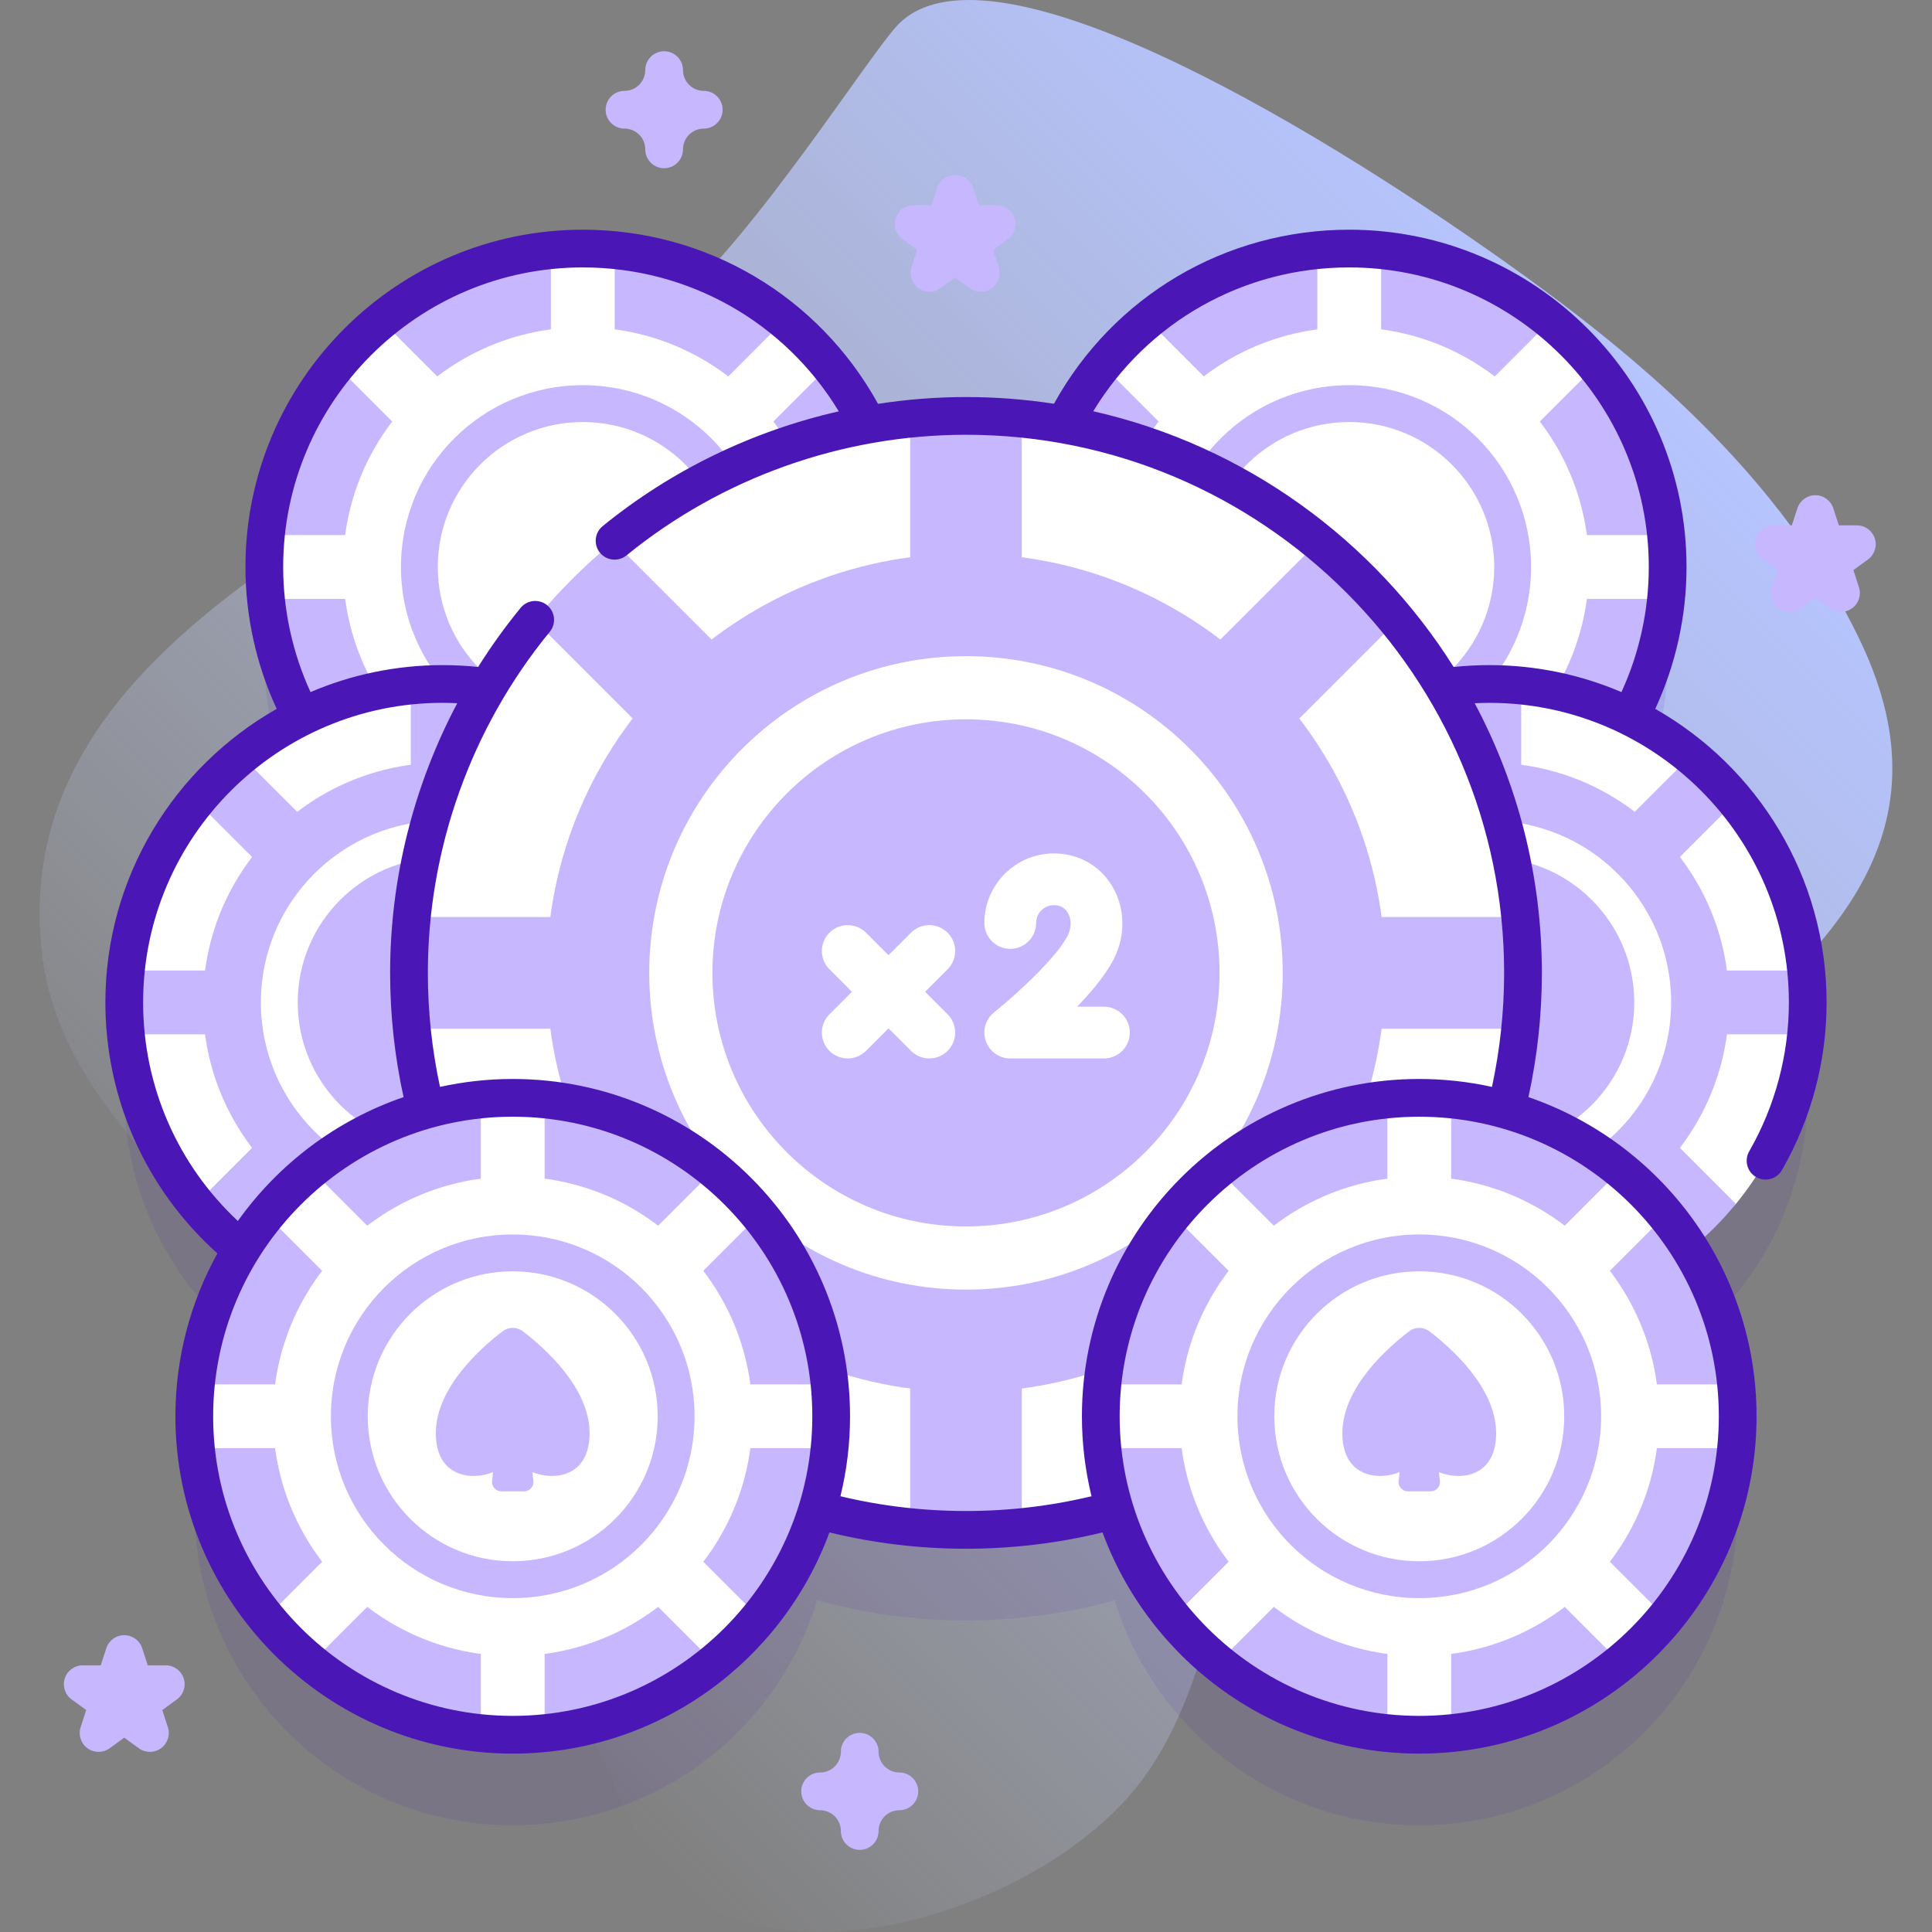 <svg width="120" height="120" viewBox="0 0 120 120" fill="none" xmlns="http://www.w3.org/2000/svg">
<rect x="0" y="0" width="120" height="120" fill="#808080" stroke="none"/>
<path d="M115.588 39.903C110.666 29.496 101.561 22.002 93.487 16.27C80.79 7.256 61.157 -4.277 55.712 1.602C53.88 3.581 46.826 14.698 41.928 18.826C28.179 30.414 0.42 38.232 2.58 58.975C4.19 74.438 25.212 79.676 39.144 113.142C44.09 125.024 63.951 119.642 70.775 110.767C73.682 106.986 74.871 102.171 76.078 97.556C83.364 69.688 127.21 64.475 115.588 39.903Z" fill="url(#paint0_linear_3178_14649)"/>
<path opacity="0.1" d="M112.282 67.888C112.282 60.108 107.788 53.38 101.256 50.15C102.738 47.376 103.581 44.208 103.581 40.843C103.581 29.919 94.725 21.063 83.802 21.063C76.059 21.063 69.359 25.515 66.112 31.996C64.128 31.642 62.085 31.458 59.999 31.458C57.914 31.458 55.871 31.642 53.887 31.996C50.639 25.515 43.94 21.063 36.197 21.063C25.273 21.063 16.418 29.919 16.418 40.843C16.418 44.208 17.26 47.376 18.743 50.15C12.211 53.38 7.717 60.107 7.717 67.888C7.717 74.074 10.558 79.594 15.005 83.222C13.143 86.237 12.067 89.789 12.067 93.594C12.067 104.518 20.923 113.373 31.846 113.373C40.75 113.373 48.278 107.489 50.759 99.398C53.7 100.212 56.798 100.648 59.999 100.648C63.2 100.648 66.298 100.211 69.24 99.398C71.72 107.489 79.248 113.373 88.152 113.373C99.076 113.373 107.931 104.518 107.931 93.594C107.931 89.789 106.855 86.237 104.993 83.222C109.441 79.594 112.282 74.074 112.282 67.888Z" fill="#4A17B6"/>
<path d="M83.803 54.997C94.727 54.997 103.582 46.142 103.582 35.218C103.582 24.294 94.727 15.438 83.803 15.438C72.879 15.438 64.023 24.294 64.023 35.218C64.023 46.142 72.879 54.997 83.803 54.997Z" fill="#C7B7FF"/>
<path d="M99.12 22.703C98.281 21.678 97.342 20.739 96.317 19.901L85.784 30.433V15.537C85.133 15.472 84.472 15.438 83.803 15.438C83.134 15.438 82.473 15.472 81.821 15.537V30.433L71.289 19.901C70.264 20.739 69.325 21.678 68.486 22.703L79.019 33.236H64.122C64.057 33.888 64.023 34.549 64.023 35.218C64.023 35.887 64.057 36.548 64.122 37.199H79.019L68.486 47.732C69.324 48.757 70.263 49.696 71.289 50.535L81.821 40.002V54.899C82.473 54.964 83.134 54.997 83.803 54.997C84.472 54.997 85.133 54.963 85.784 54.899V40.002L96.317 50.535C97.342 49.696 98.281 48.757 99.12 47.732L88.587 37.199H103.484C103.549 36.548 103.582 35.887 103.582 35.218C103.582 34.549 103.548 33.888 103.484 33.236H88.587L99.12 22.703Z" fill="white"/>
<path d="M83.803 50.109C92.028 50.109 98.695 43.442 98.695 35.218C98.695 26.993 92.028 20.326 83.803 20.326C75.579 20.326 68.912 26.993 68.912 35.218C68.912 43.442 75.579 50.109 83.803 50.109Z" fill="white"/>
<path d="M83.804 46.512C90.041 46.512 95.097 41.455 95.097 35.218C95.097 28.98 90.041 23.924 83.804 23.924C77.566 23.924 72.51 28.98 72.51 35.218C72.51 41.455 77.566 46.512 83.804 46.512Z" fill="#C7B7FF"/>
<path d="M83.803 44.222C88.776 44.222 92.808 40.191 92.808 35.218C92.808 30.245 88.776 26.213 83.803 26.213C78.83 26.213 74.799 30.245 74.799 35.218C74.799 40.191 78.83 44.222 83.803 44.222Z" fill="white"/>
<path d="M36.197 54.997C47.121 54.997 55.977 46.142 55.977 35.218C55.977 24.294 47.121 15.438 36.197 15.438C25.273 15.438 16.418 24.294 16.418 35.218C16.418 46.142 25.273 54.997 36.197 54.997Z" fill="#C7B7FF"/>
<path d="M51.514 22.703C50.676 21.678 49.737 20.739 48.712 19.901L38.179 30.433V15.537C37.527 15.472 36.867 15.438 36.198 15.438C35.529 15.438 34.868 15.472 34.216 15.537V30.433L23.683 19.901C22.658 20.739 21.719 21.678 20.881 22.703L31.413 33.236H16.516C16.451 33.888 16.418 34.549 16.418 35.218C16.418 35.887 16.452 36.548 16.516 37.199H31.413L20.881 47.732C21.719 48.757 22.658 49.696 23.683 50.535L34.216 40.002V54.899C34.867 54.964 35.528 54.997 36.197 54.997C36.866 54.997 37.527 54.963 38.179 54.899V40.002L48.712 50.535C49.736 49.696 50.676 48.757 51.514 47.732L40.982 37.199H55.878C55.943 36.548 55.977 35.887 55.977 35.218C55.977 34.549 55.943 33.888 55.878 33.236H40.982L51.514 22.703Z" fill="white"/>
<path d="M36.198 50.109C44.422 50.109 51.089 43.442 51.089 35.218C51.089 26.993 44.422 20.326 36.198 20.326C27.974 20.326 21.307 26.993 21.307 35.218C21.307 43.442 27.974 50.109 36.198 50.109Z" fill="white"/>
<path d="M36.198 46.512C42.435 46.512 47.492 41.455 47.492 35.218C47.492 28.98 42.435 23.924 36.198 23.924C29.961 23.924 24.904 28.98 24.904 35.218C24.904 41.455 29.961 46.512 36.198 46.512Z" fill="#C7B7FF"/>
<path d="M36.198 44.222C41.171 44.222 45.202 40.191 45.202 35.218C45.202 30.245 41.171 26.213 36.198 26.213C31.225 26.213 27.193 30.245 27.193 35.218C27.193 40.191 31.225 44.222 36.198 44.222Z" fill="white"/>
<path d="M107.82 74.777C110.608 71.368 112.281 67.01 112.281 62.262C112.281 51.338 103.426 42.483 92.502 42.483C81.578 42.483 72.723 51.339 72.723 62.262C72.723 73.186 81.578 82.042 92.502 82.042C97.25 82.042 101.608 80.369 105.017 77.58L107.82 74.777Z" fill="white"/>
<path d="M107.819 49.748C106.981 48.723 106.041 47.784 105.016 46.945L94.484 57.478V42.581C93.832 42.516 93.171 42.483 92.502 42.483C91.833 42.483 91.172 42.517 90.52 42.581V57.478L79.988 46.945C78.963 47.784 78.024 48.723 77.185 49.748L87.718 60.281H72.821C72.756 60.932 72.723 61.593 72.723 62.262C72.723 62.931 72.756 63.592 72.821 64.244H87.718L77.185 74.776C78.023 75.801 78.963 76.741 79.988 77.579L90.52 67.047V81.943C91.172 82.008 91.833 82.042 92.502 82.042C93.171 82.042 93.832 82.008 94.484 81.943V67.047L105.016 77.579C106.041 76.741 106.98 75.802 107.819 74.776L97.286 64.244H112.183C112.248 63.592 112.281 62.931 112.281 62.262C112.281 61.593 112.248 60.932 112.183 60.281H97.286L107.819 49.748Z" fill="#C7B7FF"/>
<path d="M92.503 77.154C100.727 77.154 107.394 70.487 107.394 62.263C107.394 54.038 100.727 47.371 92.503 47.371C84.278 47.371 77.611 54.038 77.611 62.263C77.611 70.487 84.278 77.154 92.503 77.154Z" fill="#C7B7FF"/>
<path d="M92.503 73.556C98.74 73.556 103.797 68.5 103.797 62.262C103.797 56.025 98.74 50.968 92.503 50.968C86.265 50.968 81.209 56.025 81.209 62.262C81.209 68.5 86.265 73.556 92.503 73.556Z" fill="white"/>
<path d="M92.502 71.267C97.475 71.267 101.507 67.236 101.507 62.263C101.507 57.29 97.475 53.258 92.502 53.258C87.529 53.258 83.498 57.29 83.498 62.263C83.498 67.236 87.529 71.267 92.502 71.267Z" fill="#C7B7FF"/>
<path d="M27.496 82.042C38.42 82.042 47.276 73.186 47.276 62.262C47.276 51.338 38.42 42.483 27.496 42.483C16.572 42.483 7.717 51.338 7.717 62.262C7.717 73.186 16.572 82.042 27.496 82.042Z" fill="white"/>
<path d="M42.813 49.748C41.975 48.723 41.035 47.784 40.01 46.945L29.478 57.478V42.581C28.826 42.516 28.165 42.483 27.496 42.483C26.827 42.483 26.166 42.517 25.515 42.581V57.478L14.982 46.945C13.957 47.784 13.018 48.723 12.179 49.748L22.712 60.281H7.815C7.75 60.932 7.717 61.593 7.717 62.262C7.717 62.931 7.751 63.592 7.815 64.244H22.712L12.179 74.776C13.018 75.801 13.957 76.741 14.982 77.579L25.515 67.047V81.943C26.166 82.008 26.827 82.042 27.496 82.042C28.165 82.042 28.826 82.008 29.478 81.943V67.047L40.01 77.579C41.035 76.741 41.974 75.802 42.813 74.776L32.281 64.244H47.177C47.242 63.592 47.276 62.931 47.276 62.262C47.276 61.593 47.242 60.932 47.177 60.281H32.281L42.813 49.748Z" fill="#C7B7FF"/>
<path d="M27.497 77.154C35.721 77.154 42.388 70.487 42.388 62.263C42.388 54.038 35.721 47.371 27.497 47.371C19.273 47.371 12.605 54.038 12.605 62.263C12.605 70.487 19.273 77.154 27.497 77.154Z" fill="#C7B7FF"/>
<path d="M27.497 73.556C33.734 73.556 38.791 68.5 38.791 62.262C38.791 56.025 33.734 50.968 27.497 50.968C21.259 50.968 16.203 56.025 16.203 62.262C16.203 68.5 21.259 73.556 27.497 73.556Z" fill="white"/>
<path d="M27.497 71.267C32.47 71.267 36.501 67.236 36.501 62.263C36.501 57.29 32.47 53.258 27.497 53.258C22.524 53.258 18.492 57.29 18.492 62.263C18.492 67.236 22.524 71.267 27.497 71.267Z" fill="#C7B7FF"/>
<path d="M33.208 38.538C28.331 44.501 25.404 52.123 25.404 60.428C25.404 79.534 40.893 95.023 59.999 95.023C79.106 95.023 94.595 79.534 94.595 60.428C94.595 41.321 79.106 25.832 59.999 25.832C51.641 25.832 43.974 28.797 37.994 33.732L33.208 38.538Z" fill="white"/>
<path d="M86.789 38.539C85.323 36.746 83.68 35.104 81.888 33.637L63.465 52.059V26.005C62.325 25.891 61.169 25.832 59.999 25.832C58.829 25.832 57.673 25.891 56.533 26.005V52.06L38.111 33.638C36.318 35.104 34.676 36.746 33.209 38.539L51.631 56.961H25.577C25.463 58.101 25.404 59.258 25.404 60.428C25.404 61.598 25.463 62.754 25.577 63.894H51.632L33.209 82.316C34.676 84.109 36.319 85.751 38.111 87.218L56.533 68.796V94.851C57.673 94.964 58.83 95.023 59.999 95.023C61.169 95.023 62.326 94.964 63.466 94.851V68.795L81.888 87.218C83.68 85.751 85.323 84.108 86.79 82.316L68.368 63.894H94.423C94.536 62.754 94.595 61.597 94.595 60.427C94.595 59.257 94.536 58.101 94.423 56.961H68.367L86.789 38.539Z" fill="#C7B7FF"/>
<path d="M59.998 86.473C74.383 86.473 86.044 74.812 86.044 60.428C86.044 46.043 74.383 34.382 59.998 34.382C45.614 34.382 33.953 46.043 33.953 60.428C33.953 74.812 45.614 86.473 59.998 86.473Z" fill="#C7B7FF"/>
<path d="M59.999 80.101C70.864 80.101 79.672 71.293 79.672 60.428C79.672 49.562 70.864 40.755 59.999 40.755C49.134 40.755 40.326 49.562 40.326 60.428C40.326 71.293 49.134 80.101 59.999 80.101Z" fill="white"/>
<path d="M59.999 76.177C68.697 76.177 75.748 69.126 75.748 60.428C75.748 51.73 68.697 44.678 59.999 44.678C51.301 44.678 44.25 51.73 44.25 60.428C44.25 69.126 51.301 76.177 59.999 76.177Z" fill="#C7B7FF"/>
<path d="M68.568 65.742H62.748C62.066 65.742 61.458 65.312 61.232 64.668C61.006 64.025 61.21 63.309 61.742 62.882C63.362 61.58 65.871 59.201 66.372 57.987C66.565 57.521 66.534 57.007 66.293 56.645C66.105 56.364 65.825 56.221 65.461 56.221C64.851 56.221 64.355 56.718 64.355 57.328C64.355 58.215 63.635 58.935 62.748 58.935C61.86 58.935 61.141 58.215 61.141 57.328C61.141 54.945 63.079 53.007 65.461 53.007C66.901 53.007 68.178 53.682 68.965 54.858C69.808 56.119 69.949 57.748 69.342 59.215C68.907 60.267 67.929 61.464 66.902 62.528H68.568C69.456 62.528 70.175 63.247 70.175 64.135C70.175 65.023 69.456 65.742 68.568 65.742Z" fill="white"/>
<path d="M58.857 57.932C58.229 57.304 57.212 57.304 56.584 57.932L55.187 59.329L53.79 57.932C53.163 57.304 52.145 57.304 51.518 57.932C50.89 58.56 50.89 59.577 51.518 60.205L52.914 61.602L51.518 62.999C50.89 63.626 50.89 64.644 51.518 65.271C52.145 65.899 53.163 65.899 53.79 65.271L55.187 63.874L56.584 65.271C57.212 65.899 58.229 65.899 58.857 65.271C59.484 64.644 59.484 63.626 58.857 62.999L57.46 61.602L58.857 60.205C59.484 59.577 59.484 58.56 58.857 57.932Z" fill="white"/>
<path d="M88.152 107.748C99.076 107.748 107.932 98.892 107.932 87.969C107.932 77.045 99.076 68.189 88.152 68.189C77.229 68.189 68.373 77.045 68.373 87.969C68.373 98.892 77.229 107.748 88.152 107.748Z" fill="#C7B7FF"/>
<path d="M103.469 75.454C102.631 74.429 101.692 73.49 100.667 72.651L90.134 83.184V68.287C89.482 68.223 88.821 68.189 88.152 68.189C87.484 68.189 86.823 68.223 86.171 68.287V83.184L75.638 72.652C74.613 73.49 73.674 74.429 72.835 75.454L83.368 85.987H68.472C68.407 86.639 68.373 87.3 68.373 87.969C68.373 88.637 68.407 89.298 68.472 89.95H83.368L72.835 100.483C73.674 101.508 74.613 102.447 75.638 103.285L86.171 92.753V107.649C86.823 107.714 87.484 107.748 88.152 107.748C88.821 107.748 89.482 107.714 90.134 107.649V92.753L100.667 103.285C101.692 102.447 102.631 101.508 103.469 100.483L92.937 89.95H107.833C107.898 89.298 107.932 88.637 107.932 87.969C107.932 87.3 107.898 86.639 107.833 85.987H92.937L103.469 75.454Z" fill="white"/>
<path d="M88.153 102.86C96.377 102.86 103.044 96.192 103.044 87.968C103.044 79.744 96.377 73.077 88.153 73.077C79.929 73.077 73.262 79.744 73.262 87.968C73.262 96.192 79.929 102.86 88.153 102.86Z" fill="white"/>
<path d="M88.153 99.262C94.391 99.262 99.447 94.206 99.447 87.969C99.447 81.731 94.391 76.675 88.153 76.675C81.916 76.675 76.859 81.731 76.859 87.969C76.859 94.206 81.916 99.262 88.153 99.262Z" fill="#C7B7FF"/>
<path d="M88.153 96.973C93.126 96.973 97.157 92.942 97.157 87.968C97.157 82.995 93.126 78.964 88.153 78.964C83.18 78.964 79.148 82.995 79.148 87.968C79.148 92.942 83.18 96.973 88.153 96.973Z" fill="white"/>
<path d="M88.778 82.688C88.409 82.407 87.896 82.407 87.526 82.688C86.23 83.674 83.372 86.171 83.377 89.027C83.382 91.765 85.638 91.979 86.932 91.434L86.869 91.984C86.83 92.329 87.1 92.63 87.446 92.63H88.152H88.858C89.205 92.63 89.475 92.328 89.435 91.984L89.373 91.434C90.667 91.979 92.923 91.765 92.928 89.027C92.933 86.171 90.075 83.674 88.778 82.688Z" fill="#C7B7FF"/>
<path d="M31.846 107.748C42.77 107.748 51.625 98.892 51.625 87.969C51.625 77.045 42.77 68.189 31.846 68.189C20.922 68.189 12.066 77.045 12.066 87.969C12.066 98.892 20.922 107.748 31.846 107.748Z" fill="#C7B7FF"/>
<path d="M47.163 75.454C46.324 74.429 45.385 73.49 44.36 72.651L33.827 83.184V68.287C33.176 68.223 32.515 68.189 31.846 68.189C31.177 68.189 30.516 68.223 29.864 68.287V83.184L19.332 72.652C18.307 73.49 17.367 74.429 16.529 75.454L27.061 85.987H12.165C12.1 86.639 12.066 87.3 12.066 87.969C12.066 88.637 12.1 89.298 12.165 89.95H27.061L16.529 100.483C17.367 101.508 18.306 102.447 19.332 103.285L29.864 92.753V107.649C30.516 107.714 31.177 107.748 31.846 107.748C32.515 107.748 33.176 107.714 33.827 107.649V92.753L44.36 103.285C45.385 102.447 46.324 101.508 47.163 100.483L36.63 89.95H51.527C51.592 89.298 51.625 88.637 51.625 87.969C51.625 87.3 51.591 86.639 51.527 85.987H36.63L47.163 75.454Z" fill="white"/>
<path d="M31.846 102.86C40.071 102.86 46.738 96.192 46.738 87.968C46.738 79.744 40.071 73.077 31.846 73.077C23.622 73.077 16.955 79.744 16.955 87.968C16.955 96.192 23.622 102.86 31.846 102.86Z" fill="white"/>
<path d="M31.847 99.262C38.084 99.262 43.14 94.206 43.14 87.969C43.14 81.731 38.084 76.675 31.847 76.675C25.609 76.675 20.553 81.731 20.553 87.969C20.553 94.206 25.609 99.262 31.847 99.262Z" fill="#C7B7FF"/>
<path d="M31.846 96.973C36.819 96.973 40.851 92.942 40.851 87.969C40.851 82.996 36.819 78.964 31.846 78.964C26.873 78.964 22.842 82.996 22.842 87.969C22.842 92.942 26.873 96.973 31.846 96.973Z" fill="white"/>
<path d="M102.811 44.029C104.083 41.283 104.753 38.261 104.753 35.217C104.753 23.665 95.355 14.267 83.802 14.267C76.11 14.267 69.162 18.387 65.464 25.078C63.682 24.803 61.857 24.661 59.999 24.661C58.164 24.661 56.338 24.805 54.538 25.084C50.84 18.39 43.89 14.267 36.196 14.267C24.643 14.267 15.245 23.665 15.245 35.217C15.245 38.261 15.914 41.283 17.186 44.029C10.838 47.632 6.545 54.455 6.545 62.262C6.545 68.252 9.07 73.879 13.504 77.854C11.842 80.855 10.895 84.303 10.895 87.969C10.895 99.521 20.294 108.92 31.846 108.92C40.866 108.92 48.572 103.191 51.518 95.181C54.277 95.853 57.125 96.195 59.999 96.195C62.874 96.195 65.721 95.853 68.48 95.181C71.426 103.191 79.133 108.92 88.152 108.92C99.705 108.92 109.103 99.521 109.103 87.969C109.103 78.788 103.167 70.967 94.932 68.143C95.487 65.622 95.768 63.031 95.768 60.427C95.768 54.379 94.257 48.679 91.596 43.679C91.898 43.665 92.2 43.655 92.502 43.655C102.763 43.655 111.11 52.002 111.11 62.263C111.11 65.507 110.258 68.705 108.645 71.512C108.323 72.073 108.517 72.79 109.078 73.112C109.262 73.217 109.463 73.268 109.661 73.268C110.066 73.268 110.461 73.057 110.678 72.679C112.494 69.517 113.454 65.915 113.454 62.263C113.453 54.455 109.16 47.633 102.811 44.029ZM8.889 62.262C8.889 52.002 17.236 43.654 27.496 43.654C27.796 43.654 28.098 43.665 28.4 43.679C25.685 48.807 24.231 54.567 24.231 60.427C24.231 63.031 24.512 65.622 25.067 68.143C20.884 69.578 17.293 72.301 14.773 75.838C11.019 72.325 8.889 67.447 8.889 62.262ZM31.846 106.576C21.586 106.576 13.239 98.229 13.239 87.969C13.239 77.708 21.586 69.361 31.846 69.361C42.106 69.361 50.454 77.708 50.454 87.969C50.454 98.228 42.106 106.576 31.846 106.576ZM106.759 87.969C106.759 98.228 98.412 106.576 88.151 106.576C77.891 106.576 69.544 98.229 69.544 87.969C69.544 77.708 77.891 69.361 88.151 69.361C98.412 69.361 106.759 77.708 106.759 87.969ZM92.669 67.509C91.213 67.188 89.702 67.017 88.151 67.017C76.599 67.017 67.2 76.416 67.2 87.969C67.2 89.679 67.408 91.342 67.796 92.935C65.259 93.543 62.642 93.851 59.999 93.851C57.356 93.851 54.739 93.543 52.201 92.935C52.59 91.343 52.798 89.679 52.798 87.969C52.798 76.416 43.399 67.017 31.846 67.017C30.296 67.017 28.785 67.188 27.329 67.509C26.829 65.194 26.575 62.817 26.575 60.427C26.575 52.718 29.265 45.194 34.148 39.242C34.559 38.741 34.486 38.003 33.986 37.592C33.485 37.182 32.747 37.255 32.337 37.755C31.377 38.925 30.497 40.152 29.698 41.426C28.965 41.35 28.227 41.311 27.496 41.311C24.584 41.311 21.809 41.909 19.287 42.987C18.174 40.564 17.589 37.9 17.589 35.217C17.589 24.957 25.936 16.61 36.196 16.61C42.77 16.61 48.731 20 52.099 25.55C46.755 26.763 41.715 29.192 37.432 32.679C36.93 33.088 36.855 33.826 37.263 34.328C37.672 34.83 38.41 34.906 38.912 34.497C44.846 29.665 52.335 27.004 59.999 27.004C78.43 27.004 93.424 41.998 93.424 60.426C93.423 62.817 93.168 65.194 92.669 67.509ZM90.289 41.428C85.303 33.508 77.3 27.671 67.904 25.543C71.272 19.997 77.231 16.61 83.802 16.61C94.062 16.61 102.409 24.957 102.409 35.217C102.409 37.901 101.824 40.565 100.711 42.987C98.189 41.909 95.414 41.311 92.502 41.311C91.763 41.311 91.022 41.351 90.289 41.428Z" fill="#4A17B6"/>
<path d="M32.471 82.688C32.102 82.407 31.59 82.407 31.22 82.688C29.923 83.674 27.065 86.171 27.07 89.027C27.076 91.765 29.331 91.979 30.625 91.434L30.563 91.984C30.524 92.329 30.793 92.63 31.14 92.63H31.846H32.552C32.898 92.63 33.168 92.328 33.129 91.984L33.066 91.434C34.36 91.979 36.616 91.765 36.621 89.027C36.627 86.171 33.768 83.674 32.471 82.688Z" fill="#C7B7FF"/>
<path d="M41.25 10.448C40.603 10.448 40.078 9.924 40.078 9.277C40.078 8.566 39.5 7.988 38.789 7.988C38.142 7.988 37.617 7.463 37.617 6.816C37.617 6.168 38.142 5.644 38.789 5.644C39.5 5.644 40.078 5.065 40.078 4.355C40.078 3.707 40.603 3.183 41.25 3.183C41.897 3.183 42.422 3.707 42.422 4.355C42.422 5.065 43 5.644 43.711 5.644C44.358 5.644 44.883 6.168 44.883 6.816C44.883 7.463 44.358 7.988 43.711 7.988C43 7.988 42.422 8.566 42.422 9.277C42.422 9.924 41.897 10.448 41.25 10.448Z" fill="#C7B7FF"/>
<path d="M53.398 114.898C52.751 114.898 52.227 114.373 52.227 113.726C52.227 113.015 51.648 112.437 50.938 112.437C50.29 112.437 49.766 111.912 49.766 111.265C49.766 110.618 50.29 110.093 50.938 110.093C51.648 110.093 52.227 109.515 52.227 108.804C52.227 108.157 52.751 107.632 53.398 107.632C54.046 107.632 54.57 108.157 54.57 108.804C54.57 109.515 55.149 110.093 55.859 110.093C56.507 110.093 57.031 110.618 57.031 111.265C57.031 111.912 56.507 112.437 55.859 112.437C55.149 112.437 54.57 113.015 54.57 113.726C54.57 114.373 54.046 114.898 53.398 114.898Z" fill="#C7B7FF"/>
<path d="M60.921 18.118C60.679 18.118 60.438 18.043 60.232 17.894L59.328 17.237L58.423 17.894C58.013 18.192 57.456 18.192 57.046 17.894C56.635 17.596 56.463 17.067 56.62 16.584L56.966 15.521L56.061 14.864C55.65 14.565 55.479 14.036 55.636 13.553C55.792 13.07 56.242 12.743 56.75 12.743H57.868L58.214 11.68C58.371 11.197 58.821 10.87 59.328 10.87C59.836 10.87 60.286 11.197 60.443 11.68L60.789 12.743H61.907C62.414 12.743 62.864 13.07 63.021 13.553C63.178 14.036 63.007 14.565 62.596 14.863L61.691 15.521L62.037 16.584C62.194 17.067 62.022 17.596 61.611 17.894C61.404 18.043 61.163 18.118 60.921 18.118Z" fill="#C7B7FF"/>
<path d="M114.347 38.006C114.105 38.006 113.863 37.931 113.658 37.782L112.754 37.125L111.849 37.782C111.438 38.08 110.882 38.08 110.471 37.782C110.061 37.484 109.889 36.955 110.046 36.472L110.391 35.408L109.487 34.751C109.076 34.453 108.904 33.924 109.061 33.441C109.218 32.958 109.668 32.631 110.176 32.631H111.294L111.64 31.568C111.797 31.085 112.247 30.758 112.754 30.758C113.262 30.758 113.712 31.085 113.869 31.568L114.214 32.631H115.333C115.84 32.631 116.29 32.958 116.447 33.441C116.604 33.924 116.432 34.453 116.021 34.752L115.117 35.408L115.462 36.472C115.619 36.955 115.448 37.484 115.037 37.782C114.83 37.931 114.588 38.006 114.347 38.006Z" fill="#C7B7FF"/>
<path d="M9.31 108.811C9.068 108.811 8.826 108.737 8.621 108.587L7.716 107.93L6.812 108.587C6.401 108.886 5.845 108.886 5.434 108.587C5.023 108.289 4.852 107.76 5.009 107.277L5.354 106.214L4.45 105.556C4.039 105.258 3.867 104.729 4.024 104.246C4.181 103.763 4.631 103.436 5.139 103.436H6.257L6.603 102.373C6.759 101.89 7.209 101.564 7.717 101.564C8.225 101.564 8.675 101.891 8.832 102.373L9.177 103.436H10.296C10.803 103.436 11.253 103.763 11.41 104.246C11.567 104.729 11.395 105.258 10.984 105.556L10.08 106.214L10.426 107.277C10.583 107.76 10.411 108.289 10 108.587C9.793 108.736 9.551 108.811 9.31 108.811Z" fill="#C7B7FF"/>
<defs>
<linearGradient id="paint0_linear_3178_14649" x1="20.507" y1="95.685" x2="97.789" y2="18.403" gradientUnits="userSpaceOnUse">
<stop stop-color="#D1DDFF" stop-opacity="0"/>
<stop offset="1" stop-color="#B6C4FF"/>
</linearGradient>
</defs>
</svg>
